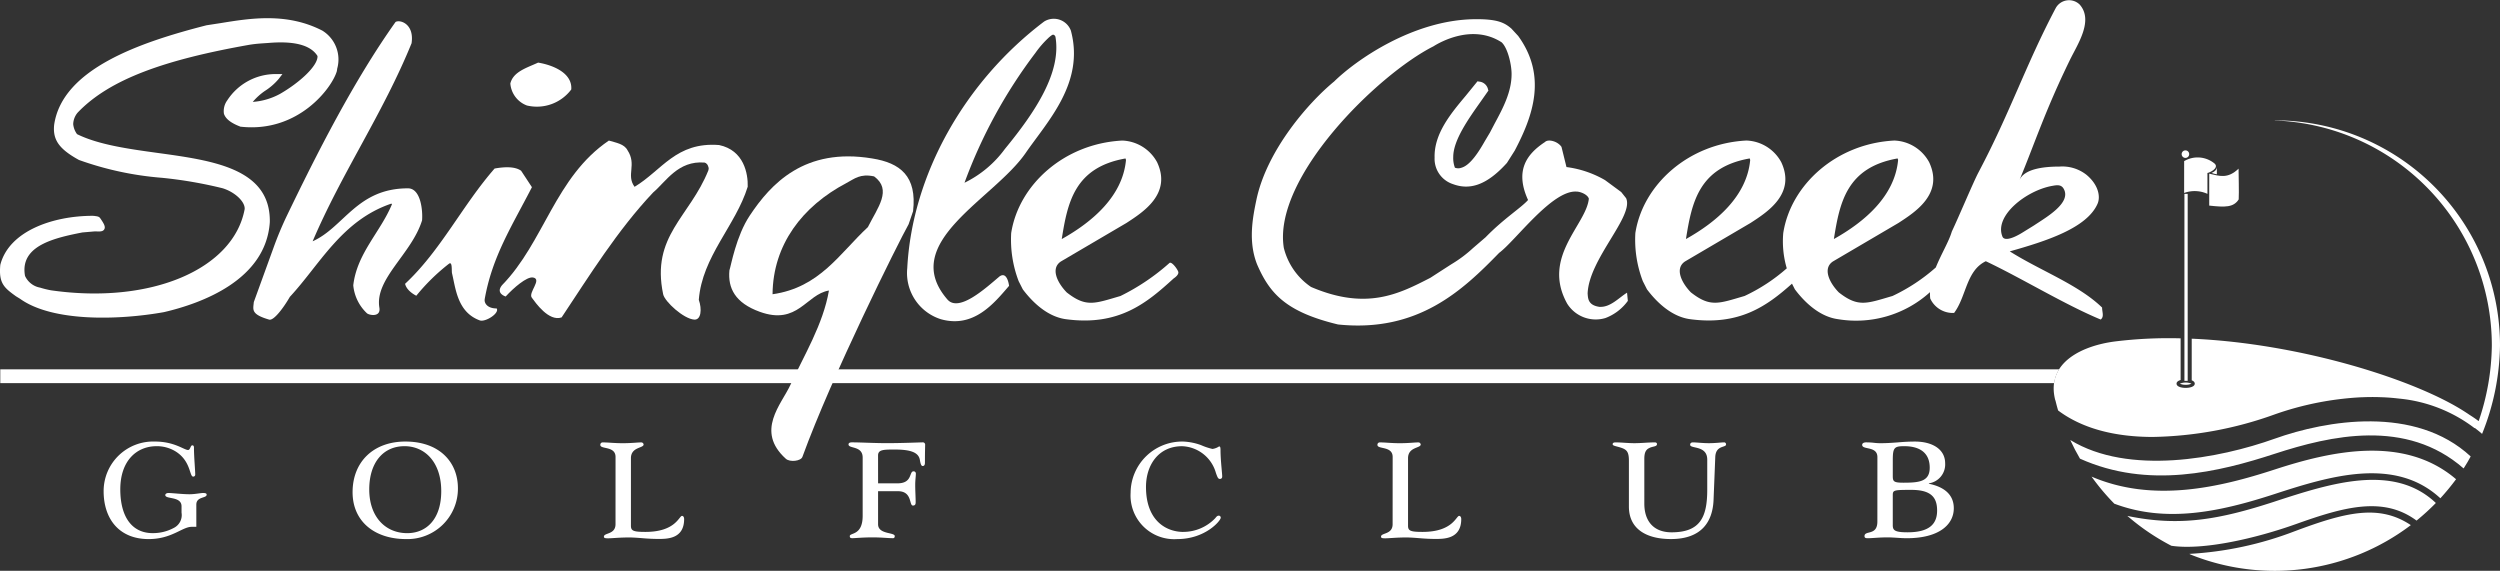<svg xmlns="http://www.w3.org/2000/svg" xmlns:xlink="http://www.w3.org/1999/xlink" width="312" height="71.24" viewBox="0 0 312 71.24"><rect x="0" y="0" width="312" height="71.24" fill="#333333" stroke="none"/><defs><clipPath id="a"><rect width="312" height="71.24" fill="#fff"/></clipPath></defs><g transform="translate(0 0)"><g transform="translate(0 0)" clip-path="url(#a)"><path d="M256.986,48.156l-256.949,0v1.724l256.328,0a4.338,4.338,0,0,1,.621-1.724" transform="translate(-0.002 -2.063)" fill="#fff"/><path d="M33.674,27.667c0-6.556-7.12-7.534-14.006-8.481-3.635-.5-7.381-1.023-10.054-2.345a2.514,2.514,0,0,1-.478-1.248,2.324,2.324,0,0,1,.555-1.436C13.716,9.937,20.7,7.537,31.115,5.691c.965-.156,1.674-.174,2.472-.237,2.112-.167,4.931-.1,6.021,1.611a.231.231,0,0,1,.019.078c-.006,1.243-2.312,3.318-4.694,4.683a8.383,8.383,0,0,1-3.39.994,7.64,7.64,0,0,1,1.513-1.369,7.567,7.567,0,0,0,1.731-1.507l.459-.6h-.81a7.183,7.183,0,0,0-6.075,3.284,2.269,2.269,0,0,0-.415,1.663c.2.635.863,1.16,2.031,1.605l.054.022.059,0c7.154.766,11.359-4.871,11.948-6.94.01-.052.048-.324.048-.324a4.226,4.226,0,0,0-1.86-4.733C35.8,1.644,31.244,2.383,27.584,2.977l-1.8.277C17.429,5.386,7.764,8.715,6.757,15.685c-.017.173-.027.341-.027.5,0,1.586.876,2.642,3.123,3.88A39.921,39.921,0,0,0,20.18,22.288,53.417,53.417,0,0,1,27.8,23.6c1.581.5,2.8,1.71,2.735,2.595C29.153,33.675,18.867,38.126,6.354,36.33A11.515,11.515,0,0,1,5.017,36a2.566,2.566,0,0,1-1.893-1.463,4.149,4.149,0,0,1-.073-.761c0-3.112,3.875-4.01,7.231-4.666l1.575-.134c.494.017.941.07,1.14-.231.216-.331-.027-.724-.438-1.338l-.123-.163-.16-.1a1.8,1.8,0,0,0-.351-.073l-.161-.025-.189-.011c-4.959,0-10.447,1.89-11.536,6.115-.221,2.3.474,2.859,1.953,3.926l.521.32c4.013,2.872,12.17,2.689,17.938,1.662C25.2,37.954,33.2,35.028,33.673,27.814c0-.048,0-.1,0-.147" transform="translate(0 -0.101)" fill="#fff"/><path d="M54.089,27.622c.1-1.162-.14-4-1.758-4-6.363,0-7.966,4.841-11.9,6.611C44.107,21.617,49.227,14.262,52.8,5.464l-.018.028c.345-2.387-1.43-2.96-2-2.634C45.554,10.212,41,19.2,37.227,27.018a42.748,42.748,0,0,0-1.655,3.956l-2.483,6.844c-.07.927-.419,1.506,1.914,2.188.573.168,1.81-1.488,2.585-2.84,3.724-4,6.467-9.544,12.673-11.638l.072.076c-1.448,3.494-4.365,6.116-4.83,10.119a5.494,5.494,0,0,0,1.707,3.492c.265.241,1.755.538,1.552-.7-.6-3.617,4.034-6.706,5.328-10.9" transform="translate(-1.415 -0.118)" fill="#fff"/><path d="M68.611,13.515a5.361,5.361,0,0,0,5.534-2c.156-2-2.173-3.027-4.138-3.353-1.4.652-3.1,1.118-3.466,2.608a3.193,3.193,0,0,0,2.069,2.745" transform="translate(-2.851 -0.349)" fill="#fff"/><path d="M62.747,38.308c.93-5.35,3.413-9.17,5.9-14.013L67.3,22.246c-.827-.6-2.275-.464-3.31-.279-4.034,4.61-6.724,10.242-11.172,14.385.206.931,1.4,1.489,1.4,1.489a25.035,25.035,0,0,1,4.086-4c.423-.292.311.791.363,1.165.465,1.909.662,4.876,3.465,5.911.693.256,2.484-.884,2.121-1.488-1.24,0-1.566-.735-1.5-1.118" transform="translate(-2.263 -0.934)" fill="#fff"/><path d="M96.107,24.1c.053-1.63-.465-4.561-3.568-5.214-5.379-.419-7.138,3.166-10.553,5.214-1.085-1.488.311-2.745-.879-4.561-.413-.793-1.4-.931-2.328-1.211-6.724,4.562-8.069,12.662-13.345,18.061-.828,1.025.464,1.4.464,1.4.983-1.069,2.63-2.506,3.415-2.373,1.181.2-.619,1.888-.156,2.513s2.121,3.027,3.724,2.468c3.414-5.124,6.983-10.9,11.432-15.6,1.6-1.35,3.1-4,6.413-3.723l.16.069.122.109.095.121.041.1.053.145.04.145-.013.145-.031.145c-2.328,5.819-7.167,8.175-5.639,15.454.192.919,2.554,3.076,3.879,3.165.861.06.983-1.3.57-2.466.413-5.4,4.6-9.263,6.1-14.107" transform="translate(-2.792 -0.785)" fill="#fff"/><path d="M118.025,27.235c.506-4.378-1.594-6.029-5.111-6.588-8.432-1.4-12.647,3.174-15.282,7.147-1.691,2.544-2.321,6.214-2.527,6.82-.208,2.234.722,4.059,3.785,5.17,4.757,1.727,5.793-2.189,8.636-2.654-.724,4.236-3.161,8.187-4.81,11.778-1.116,2.432-4.407,5.752-.57,9.218.505.457,1.878.294,2.069-.234,3.665-10.087,11.941-26.688,13.257-29.04Zm-5.637,1.98c-3.517,3.259-6,7.542-11.9,8.379.052-6.192,3.719-10.98,9.208-13.871,1.015-.534,1.707-1.211,3.465-.837,2.276,1.673.465,3.862-.776,6.329" transform="translate(-4.074 -0.873)" fill="#fff"/><path d="M129.769,34.637c-1.669,1.4-5.025,4.5-6.465,2.84-6.149-7.1,5.777-12.495,9.76-18.273,2.737-3.974,7.407-8.773,5.646-15.291a2.277,2.277,0,0,0-3.34-1.118c-9.881,7.476-16.463,19.076-17.076,30.771a6.046,6.046,0,0,0,4.2,6.377c4.1,1.148,6.622-1.977,8.506-4.166,0,0-.212-1.932-1.235-1.141m4.524-27.931A12.2,12.2,0,0,1,135.842,4.9a3.75,3.75,0,0,1,.5-.412c.279-.177.415.145.44.177.784,4.444-2.485,9.379-6.3,14.023a13.658,13.658,0,0,1-5.044,4.223,62.247,62.247,0,0,1,8.851-16.206" transform="translate(-5.068 -0.103)" fill="#fff"/><path d="M151.6,33.6a27.1,27.1,0,0,1-6.126,4.128c-3.207.931-4.271,1.459-6.7-.45-1.139-1.165-2.069-2.98-.724-3.864l8.172-4.8c2.063-1.343,5.688-3.631,3.828-7.587a5.158,5.158,0,0,0-4.345-2.7c-7.261.371-12.932,5.538-13.863,11.546a14.526,14.526,0,0,0,.931,6l.518,1.023c1.293,1.724,3.163,3.428,5.379,3.725,6.617.891,10.091-2.021,13.454-5.092,0,0,.71-.443.563-.843S151.857,33.4,151.6,33.6m-5.49-13.038.059.19c-.414,4.516-4.189,7.727-8.017,9.868.724-4.562,1.6-8.94,7.958-10.058" transform="translate(-5.646 -0.785)" fill="#fff"/><path d="M206.683,38.413c-1.553-.186-1.5-1.118-1.553-1.676.157-4.33,5.836-9.661,4.8-11.9l-.61-.765L207.3,22.584a12.878,12.878,0,0,0-4.81-1.628l-.62-2.514c-.467-.7-1.657-1.025-2.069-.606-2.33,1.536-3.76,3.6-2.106,7.231-.856.972-3.026,2.314-5.289,4.641l-1.588,1.365a15.986,15.986,0,0,1-2.623,1.969c-.008,0-2.694,1.736-2.694,1.736-3.919,2.016-7.97,4.1-14.892,1.14a8.292,8.292,0,0,1-3.394-4.875c-1.411-8.752,11.7-21.634,18.673-25.154.806-.51,4.861-2.839,8.5-.507.745.664,1.252,2.717,1.252,3.975,0,2.235-1.09,4.27-2.1,6.145l-.6,1.145-.629,1.056c-.7,1.236-1.793,3.014-2.915,3.332a1.154,1.154,0,0,1-.83,0,3.471,3.471,0,0,1-.208-1.337c0-2.077,1.879-4.731,3.446-6.941l.944-1.348-.041-.119a1.241,1.241,0,0,0-1.122-1l-.2-.037-1.463,1.8c-1.863,2.223-3.976,4.747-3.89,7.74a3.318,3.318,0,0,0,2.293,3.293c2.007.74,4.111.242,6.692-2.6l.033-.032.979-1.544c2.251-4.272,4.077-9.263.461-14.279l-.022-.032-.854-.925c-.851-.734-1.73-1.207-4.614-1.171-7.683.1-14.81,5.127-17.505,7.774-3.206,2.628-8.4,8.583-9.7,14.758-.459,2.2-1.054,5.2.082,8.065,1.578,3.648,3.607,5.932,10.1,7.5,10.01,1.043,15.6-4.305,20.113-8.939,2.014-1.48,6.584-7.829,9.639-7.645.519,0,1.4.371,1.553.883-.311,3.259-5.943,7.276-2.7,13.109a4.2,4.2,0,0,0,4.772,1.789,6.125,6.125,0,0,0,2.795-2.14l-.1-1.025c-1.034.651-2.069,1.816-3.362,1.769" transform="translate(-6.994 -0.107)" fill="#fff"/><path d="M271.482,38.389C268.5,35.5,263.8,33.8,259.953,31.371c4.588-1.291,9.626-2.914,10.953-5.937.39-.885.117-2.374-1.375-3.613a4.871,4.871,0,0,0-3.382-1.032c-2.01,0-4.4.292-4.993,1.7,1.837-4.386,3.175-8.6,6.308-15.017.947-1.944,2.99-4.934,1.2-6.917a1.9,1.9,0,0,0-2.983.465c-3.786,7.176-5.618,12.9-9.631,20.49-.632,1.188-2.468,5.574-3.327,7.383-.366,1.252-1.321,2.8-2,4.485a22.809,22.809,0,0,1-5.407,3.562c-3.206.931-4.271,1.459-6.7-.45-1.14-1.165-2.069-2.98-.726-3.864l8.171-4.8c2.063-1.343,5.691-3.631,3.829-7.586a5.156,5.156,0,0,0-4.345-2.7c-7.261.371-12.932,5.538-13.861,11.547a11.9,11.9,0,0,0,.44,4.4,22.11,22.11,0,0,1-5.267,3.451c-3.208.931-4.271,1.459-6.7-.45-1.138-1.165-2.067-2.98-.724-3.864l8.171-4.8c2.064-1.343,5.69-3.631,3.829-7.586a5.157,5.157,0,0,0-4.345-2.7c-7.262.371-12.932,5.538-13.861,11.547a14.461,14.461,0,0,0,.929,6l.519,1.023c1.292,1.724,3.161,3.429,5.378,3.725,6.14.827,9.573-1.62,12.722-4.432l.358.706c1.292,1.724,3.163,3.429,5.378,3.725a13.733,13.733,0,0,0,11.488-3.371,5.686,5.686,0,0,0,.025.786,3.1,3.1,0,0,0,2.982,1.807c1.548-2.067,1.491-5.265,3.957-6.453,4.474,2.116,9.866,5.422,14.34,7.278.458-.361.172-.927.172-1.5M245.959,19.773l.059.19c-.413,4.516-4.19,7.728-8.016,9.868.724-4.562,1.6-8.94,7.957-10.058m-18.459,0,.059.19c-.413,4.516-4.191,7.728-8.018,9.868.726-4.562,1.605-8.94,7.959-10.058m31.534,9.739c-1.044-2.589,3-5.748,6.227-6.316.469-.081,1.072-.218,1.4.329,1.061,1.759-2.12,3.565-3.67,4.6l-1.486.919c-1.089.67-2.223,1.086-2.473.471" transform="translate(-9.134 0)" fill="#fff"/><path d="M25.081,68.214H24.5c-1.187,0-2.477,1.529-5.376,1.529-3.688,0-5.612-2.53-5.612-5.98a6.184,6.184,0,0,1,6.4-6.192c2.45,0,3.635,1.054,4.136,1.054.291,0,.291-.58.527-.58.159,0,.211.105.211.317,0,1.106.158,2.793.158,3.346a.242.242,0,0,1-.263.237c-.475,0-.263-2-2.267-3.189a4.46,4.46,0,0,0-2.291-.606c-2.45,0-4.532,1.765-4.532,5.4C15.6,67.079,17.124,69,19.627,69a5.449,5.449,0,0,0,2.608-.633,1.791,1.791,0,0,0,1-1.923v-.791c0-1.292-2.028-.843-2.028-1.4,0-.158.184-.262.394-.262.448,0,1.712.157,2.635.157.685,0,1.37-.157,1.687-.157.342,0,.447.078.447.209,0,.475-1.29.212-1.29,1.238Z" transform="translate(-0.579 -2.466)" fill="#fff"/><path d="M57.037,63.762c0,3.556-1.9,5.242-4.243,5.242-2.714,0-4.742-2.029-4.742-5.454,0-3.346,1.738-5.4,4.4-5.4,2.529,0,4.585,1.977,4.585,5.613m2.081-.369c0-3.242-2.292-5.823-6.561-5.823-3.978,0-6.585,2.53-6.585,6.324,0,3.661,2.765,5.848,6.665,5.848a6.3,6.3,0,0,0,6.482-6.349" transform="translate(-1.97 -2.466)" fill="#fff"/><path d="M80.174,59.5c0-1.4-1.9-.923-1.9-1.5a.29.29,0,0,1,.317-.317c.659,0,1.4.1,2.476.1,1.132,0,1.844-.1,2.318-.1a.286.286,0,0,1,.29.262c0,.475-1.581.291-1.581,1.712v8.431c0,.633.317.765,1.819.765,3.767,0,4.189-2,4.558-2,.132,0,.263.132.263.4,0,2.5-2.16,2.477-3.241,2.477-.5,0-1.159-.026-1.791-.079-.659-.053-1.317-.105-1.818-.105-.634,0-1.187.027-1.608.053-.447.027-.764.053-1.027.053-.369,0-.527-.026-.527-.211,0-.5,1.449-.236,1.449-1.554Z" transform="translate(-3.354 -2.471)" fill="#fff"/><path d="M114.326,62.792h2.424c1.9,0,1.423-1.5,2-1.5a.275.275,0,0,1,.29.289c0,.317-.079.817-.079,1.371,0,.817.054,1.554.054,2.212,0,.289-.105.4-.343.4-.5,0-.053-1.791-1.871-1.791h-2.476V67.9c0,1.29,2.081.973,2.081,1.476,0,.131-.052.261-.21.261-.686,0-1.345-.1-2.583-.1-1.264,0-2.186.1-2.476.1-.211,0-.343-.025-.343-.261,0-.449,1.608-.028,1.608-2.532v-7.27c0-1.5-1.766-1.081-1.766-1.634,0-.184.158-.263.421-.263,1.081,0,2.767.1,4.4.1,1.843,0,4.163-.1,4.479-.1a.282.282,0,0,1,.263.263c0,.316-.026.738-.026,2.266,0,.316-.105.422-.29.422-.211,0-.29-.449-.343-.764-.158-.924-1.133-1.292-3.136-1.292-1.37,0-2.081,0-2.081.738Z" transform="translate(-4.741 -2.471)" fill="#fff"/><path d="M154,68.847a5.52,5.52,0,0,0,3.98-1.712c.13-.159.237-.317.446-.317a.243.243,0,0,1,.237.262c0,.37-1.923,2.663-5.427,2.663a5.448,5.448,0,0,1-5.82-5.77,6.437,6.437,0,0,1,6.611-6.4,7.375,7.375,0,0,1,2.187.447,7.72,7.72,0,0,0,1.421.475,1.932,1.932,0,0,0,.817-.316c.132,0,.185.078.185.474,0,1.213.21,2.9.21,3.267,0,.211-.105.317-.29.317-.21,0-.288-.158-.5-.764a4.556,4.556,0,0,0-4.216-3.32c-2.923,0-4.505,2.319-4.505,5.085,0,4.294,2.609,5.612,4.663,5.612" transform="translate(-6.316 -2.466)" fill="#fff"/><path d="M181.5,59.5c0-1.4-1.9-.923-1.9-1.5a.289.289,0,0,1,.314-.317c.659,0,1.4.1,2.477.1,1.134,0,1.846-.1,2.319-.1a.285.285,0,0,1,.29.262c0,.475-1.581.291-1.581,1.712v8.431c0,.633.316.765,1.819.765,3.767,0,4.189-2,4.558-2,.131,0,.263.132.263.4,0,2.5-2.161,2.477-3.241,2.477-.5,0-1.159-.026-1.792-.079-.658-.053-1.317-.105-1.817-.105-.634,0-1.187.027-1.608.053-.448.027-.763.053-1.028.053-.368,0-.525-.026-.525-.211,0-.5,1.447-.236,1.447-1.554Z" transform="translate(-7.696 -2.471)" fill="#fff"/><path d="M222.075,59.84c0-1.843-2.159-1.318-2.134-1.871,0-.185.132-.289.344-.289.447,0,1.185.1,2,.1s1.553-.1,1.869-.1a.237.237,0,0,1,.265.263c0,.422-1.291.054-1.344,1.581l-.212,5.321c-.106,2.74-1.5,4.9-5.322,4.9-2.926,0-5.244-1.159-5.244-4.059V59.971c0-1.053-.237-1.369-.922-1.606-.606-.212-1.106-.237-1.106-.449,0-.132.078-.236.37-.236.71,0,1.527.1,2.342.1.843,0,1.767-.1,2.558-.1.157,0,.263.079.263.211,0,.343-.527.263-.975.5-.449.212-.606.632-.606,1.343V65.32c0,2.187,1.159,3.584,3.4,3.584,3.584,0,4.453-1.9,4.453-5.321Z" transform="translate(-9.01 -2.471)" fill="#fff"/><path d="M246.622,64.287c0-.658.106-.684,2.318-.684,2.477,0,3.215.948,3.215,2.581,0,1.529-.791,2.714-3.69,2.714-1.632,0-1.843-.264-1.843-.9ZM244.7,67.555c0,1.819-1.606,1.054-1.606,1.819,0,.21.131.262.393.262.581,0,1.4-.105,2.477-.105.791,0,1.609.105,2.4.105,4.057,0,5.874-1.712,5.874-3.741,0-1.765-1.292-2.687-3.109-3.056v-.052a2.385,2.385,0,0,0,2.03-2.5c0-1.766-1.61-2.714-3.768-2.714-.87,0-1.555.053-2.161.105-.712.052-1.343.1-2.161.1a7.1,7.1,0,0,1-.815-.053,9.067,9.067,0,0,0-.95-.052c-.288,0-.5.1-.5.318,0,.657,1.9.1,1.9,1.527Zm1.924-7.667c0-1.555.185-1.738,1.422-1.738,1.869,0,3.187.764,3.187,2.687,0,1.713-1.289,1.87-3.266,1.87-1.238,0-1.344-.157-1.344-.842Z" transform="translate(-10.404 -2.466)" fill="#fff"/><path d="M323.474,43.8a28.106,28.106,0,0,0-28.107-28.108l0,.017A28.108,28.108,0,0,1,322.454,43.8a30.044,30.044,0,0,1-1.637,9.411h-.033c-.368-.284-.754-.537-1.143-.785l-.074-.051c-.086-.055-.167-.117-.255-.169C313.131,48.1,298.591,43.523,285,42.94v5.194c.225.091.38.228.38.416,0,.366-.57.53-1.136.53s-1.137-.165-1.137-.53c0-.22.218-.366.509-.453v-5.2a54.917,54.917,0,0,0-8.184.388c-3.949.506-8.684,2.562-7.462,7.323l.029.061c.105.425.2.8.326,1.217l.008.017c3.236,2.42,7.46,3.294,11.781,3.3a46.987,46.987,0,0,0,15.248-2.816,38.377,38.377,0,0,1,10.779-2.135c.121,0,.243-.007.365-.011q.61-.022,1.225-.019c.295,0,.589.011.883.021.238.009.477.017.715.032.433.027.864.063,1.3.112l.3.033a18.415,18.415,0,0,1,9.383,3.695l.016-.037c.306.242.618.475.909.745A30.428,30.428,0,0,0,323.474,43.8" transform="translate(-11.474 -0.672)" fill="#fff"/><path d="M295.778,65.27c-6.939,2.263-11.862,3.154-18.4,1.795a28.238,28.238,0,0,0,5.476,3.718l.029.011c4.014.586,10.561-.934,15.538-2.709,5.959-2.129,10.893-3.518,15.043-.44h.013a28.677,28.677,0,0,0,2.374-2.164l.026-.031c-5.272-5-13.165-2.444-20.1-.181" transform="translate(-11.885 -2.68)" fill="#fff"/><path d="M298.605,69.163a43.26,43.26,0,0,1-13.146,2.825l.185.095a28.134,28.134,0,0,0,27.43-3.664l.024-.024c-3.965-2.644-8.137-1.613-14.492.769" transform="translate(-12.231 -2.863)" fill="#fff"/><path d="M295.578,61.107c-6.939,2.262-15.176,4.184-22.86.894l0,.008a28.388,28.388,0,0,0,2.843,3.378l.041.009c6.43,2.4,13.034,1.034,19.974-1.23s15.019-4.689,20.666.537a29.98,29.98,0,0,0,1.96-2.378c-6.534-5.591-15.688-3.477-22.626-1.217" transform="translate(-11.685 -2.517)" fill="#fff"/><path d="M295.459,57.1c-6.966,2.491-18.236,4.617-25.505.177l-.008.016q.548,1.182,1.2,2.3c8.536,3.843,17.376,1.654,24.316-.61s16.4-4.445,23.562,1.83l.055-.082c.314-.486.569-.93.829-1.412l0,0C312.984,52.9,301.887,54.8,295.459,57.1" transform="translate(-11.567 -2.354)" fill="#fff"/><path d="M284.929,20.547a.47.47,0,1,0-.47-.471.473.473,0,0,0,.47.471" transform="translate(-12.188 -0.84)" fill="#fff"/><path d="M284.782,24.962a3.824,3.824,0,0,1,2.907.111V22.46c.214,0,1.529-.611.88-1.18a3.31,3.31,0,0,0-3.786-.292Z" transform="translate(-12.202 -0.879)" fill="#fff"/><path d="M288.054,26.6c1.987.218,3.037.237,3.678-.772.052-.89-.016-3.179-.016-3.84-1.361,1.316-2.4.915-3.662.628Z" transform="translate(-12.343 -0.942)" fill="#fff"/><path d="M284.954,50.156a1.5,1.5,0,0,0,.72-.14,1.938,1.938,0,0,0-1.441,0,1.51,1.51,0,0,0,.721.14" transform="translate(-12.179 -2.137)" fill="#fff"/><rect width="0.407" height="23.336" transform="translate(272.616 24.194)" fill="#fff"/><path d="M288.369,22.515a3.633,3.633,0,0,0,.65.17v-.872c-.048.464-.525.636-.65.7" transform="translate(-12.356 -0.934)" fill="#fff"/></g></g></svg>
